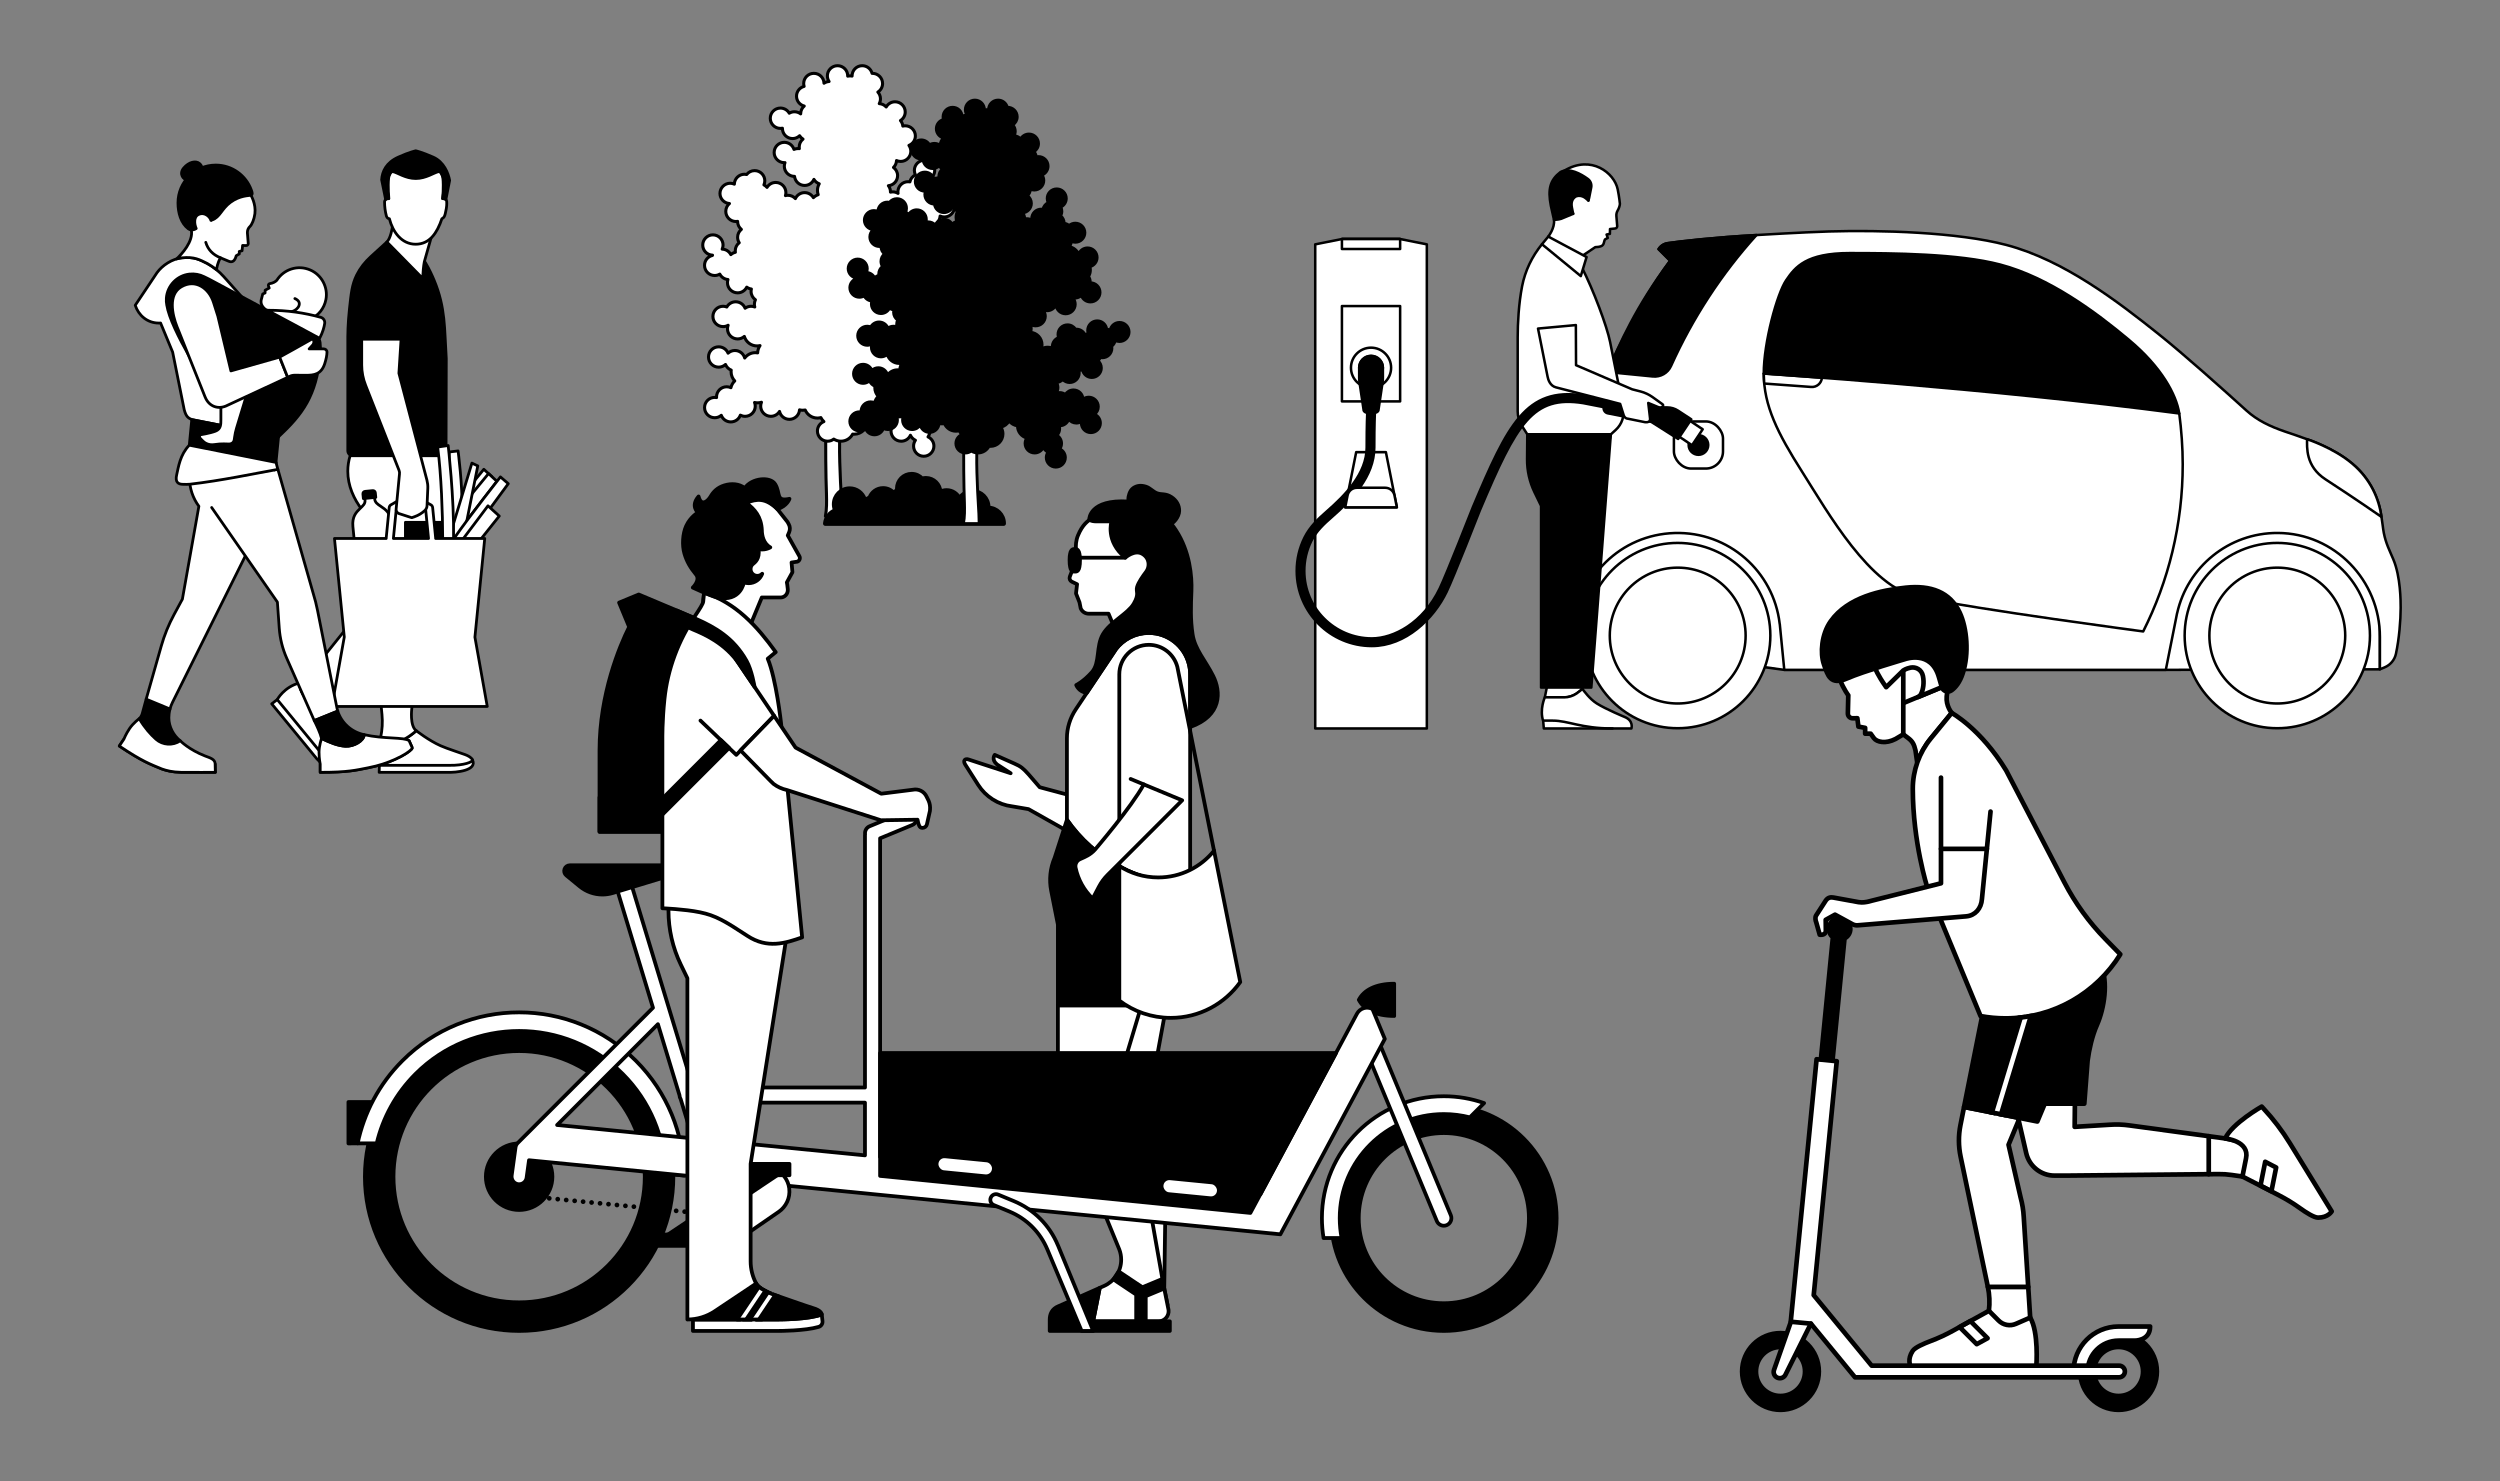 <?xml version="1.0" encoding="UTF-8"?><svg id="illus" xmlns="http://www.w3.org/2000/svg" viewBox="0 0 1350 800"><rect x="0" y="0" width="1350" height="800" fill="#808080" stroke="none"/><defs><style>.cls-1,.cls-2,.cls-3,.cls-4,.cls-5,.cls-6,.cls-7,.cls-8,.cls-9,.cls-10,.cls-11,.cls-12,.cls-13,.cls-14,.cls-15,.cls-16,.cls-17,.cls-18,.cls-19,.cls-20,.cls-21,.cls-22,.cls-23{stroke-linejoin:round;}.cls-1,.cls-2,.cls-3,.cls-4,.cls-5,.cls-6,.cls-7,.cls-8,.cls-9,.cls-10,.cls-12,.cls-13,.cls-14,.cls-15,.cls-16,.cls-17,.cls-18,.cls-19,.cls-20,.cls-21,.cls-22,.cls-23{stroke-linecap:round;}.cls-1,.cls-2,.cls-3,.cls-4,.cls-5,.cls-6,.cls-8,.cls-10,.cls-11,.cls-12,.cls-13,.cls-14,.cls-15,.cls-16,.cls-17,.cls-18,.cls-19,.cls-20,.cls-21,.cls-22,.cls-23{stroke:#000;}.cls-1,.cls-3,.cls-21{stroke-width:1.37px;}.cls-2{stroke-width:2.48px;}.cls-2,.cls-4,.cls-9,.cls-12,.cls-18,.cls-19,.cls-20,.cls-21,.cls-24{fill:#fff;}.cls-3,.cls-25,.cls-6,.cls-7,.cls-11,.cls-14,.cls-16,.cls-17,.cls-22{fill:none;}.cls-4,.cls-5,.cls-6,.cls-7{stroke-width:2.52px;}.cls-25,.cls-24{stroke-width:0px;}.cls-7,.cls-9{stroke:#fff;}.cls-8{stroke-width:2.53px;}.cls-9,.cls-12,.cls-14,.cls-23{stroke-width:2.04px;}.cls-10,.cls-20{stroke-width:1.56px;}.cls-11,.cls-13,.cls-19,.cls-22{stroke-width:1.51px;}.cls-15{stroke-width:1.96px;}.cls-16{stroke-width:4.11px;}.cls-17{stroke-dasharray:0 0 0 4.59;stroke-width:2.55px;}.cls-18{stroke-width:1.66px;}</style></defs><path class="cls-21" d="m850.64,346.4l112.86,15.33h206.02l115.62-.31v-42.88s-18.76-38.87-50.59-38.87h-328.6s-55.32,4.31-55.32,66.74Z"/><path class="cls-21" d="m1292.39,302.03c-1.92-4.57-4-8.46-5.13-14.23-.48-2.46-.7-5.38-1.26-8.66h0s0,0,0,0h0s0-.02,0-.03c0,0,0,0,0-.01-.08-.59-.17-1.17-.27-1.76-.01-.06-.02-.13-.04-.19-.1-.57-.21-1.14-.34-1.71,0,0,0,0,0,0-.26-1.22-.58-2.43-.94-3.63-.02-.06-.04-.13-.06-.2-.12-.38-.25-.77-.38-1.15-1.26-3.75-3.07-7.48-5.53-11.06-.11-.16-.22-.32-.33-.48-.05-.08-.11-.15-.16-.23-2.08-2.97-4.62-5.81-7.76-8.36,0,0,0,0,0,0-10.18-8.59-24.37-13.15-24.37-13.15h0c-4.58-1.71-8.77-3.04-12.08-4.19-7.95-2.75-14.78-5.96-20.68-11.31-12.37-11.21-34-30.58-47.77-41.55-21.39-17.04-50.65-39.65-81.87-47.86-26.38-6.94-68.22-8.12-95.79-7.28-14.44.44-39.1,1.93-39.1,1.93-22.66,1.27-41.07,3.37-47.98,4.38-2.04.3-3.84,1.47-4.93,3.22l6.27,6.27c-18.96,25.44-34.3,60.66-34.3,60.66-9.04,23.68-10.45,51.72-10.45,51.72-.17,4.39.72,6.14.72,6.14-2,2.56-5.4,7.44-6.9,12.72l-1.19,3.9c-4.11,13.55-6.2,27.62-6.2,41.78v20.49c0,3.21,1.94,6.1,4.91,7.32l2.17.89c-.11-1.97-.12-3.98-.02-6,1.43-29,24.65-51.73,53.67-52.58,29.17-.86,53.45,20.83,56.71,48.92l.08.41,2.42,24.58h206.02l6.1-30.66h.03c5.55-24.85,27.8-43.41,54.36-43.28,30.62.15,55.13,25.56,55.13,56.18v17.45l2.52-1.05c3.13-1.3,5.43-4.04,6.14-7.36,1.71-7.93,2.54-18.09,2.54-24.79,0-3.46,0-16.77-3.97-26.2Z"/><circle class="cls-21" cx="905.96" cy="343.21" r="50.03"/><circle class="cls-21" cx="1229.74" cy="343.21" r="50.03"/><path class="cls-1" d="m948.53,126.92c-18.78,20.68-34.56,44.85-46.19,70.74-1.7,3.79-5.65,6.04-9.78,5.64l-24.63-2.43c7.01-15.68,15-34.64,33.95-60.08l-6.27-6.27h0c1.09-1.75,2.89-2.92,4.93-3.22,6.91-1.01,25.32-3.12,47.98-4.38Z"/><path class="cls-21" d="m1286,279.13s-13.92-9.71-30.21-20.28c-10.95-7.11-9.97-17.55-9.97-21.68,0,0,14.19,4.56,24.37,13.16,9.97,8.42,14.49,19.03,15.81,28.81Z"/><circle class="cls-21" cx="905.96" cy="343.21" r="36.68"/><circle class="cls-21" cx="1229.74" cy="343.21" r="36.68"/><path class="cls-21" d="m1176.8,223.28c1.15,8.71,1.87,18.43,1.87,27.46,0,32.45-7.69,63.1-21.35,90.24h0s-88.21-11.69-121.78-18.62c-25.84-5.34-48.41-45.56-62.51-67.79-13.09-20.63-20.59-35.5-20.59-52.83"/><path class="cls-21" d="m978.08,208.96l-25.41-1.85c-.24-2.96-.19-5.4-.19-5.4l31.35,2.28h0c-.22,2.96-2.79,5.19-5.75,4.97Z"/><path class="cls-1" d="m1149.6,183.48c-17.81-14.89-43-33.66-69.51-40.63-22.4-5.89-57.91-6.18-81.33-6.18s-29.34,7.46-34.23,14.67c-4.89,7.21-12.11,33.55-12.11,50.39,0,0,120.15,7.76,224.37,21.55,0-.07-.02-.13-.03-.2-1.6-9.86-9.28-24.64-27.18-39.6Z"/><path class="cls-21" d="m864.78,209.98c9.1.29,8.2,3.72,7.75,8.83-.31,3.5-1.95,9.89-4.1,23.53-1.4,8.87-5.2,10.99-10.59,16.97h0s-.89-1.76-.72-6.14c0,0,1.1-21.82,7.56-43.22"/><rect class="cls-21" x="903.91" y="227.58" width="26.51" height="25.44" rx="9.25" ry="9.25"/><circle class="cls-1" cx="917.16" cy="240.3" r="5.29"/><path class="cls-21" d="m854.47,372.01l-1.27,1.09-1.93,1.45c-1.97,1.32-4.29,2.02-6.66,2.02,0,0-10.41,0-10.41,0l1.07-5.31c.46-2.27,2.1-4.11,4.29-4.84l4.88-1.61c3.19-1.05,6.73.49,7.95,3.61.54,1.37,1.29,2.64,2.21,3.77l-.14-.18Z"/><path class="cls-21" d="m860.51,393.36h20.46s1.33-4.23-3.76-6.24c0,0-9.96-4.11-14.93-7.24-3.87-2.44-6.81-6.65-7.81-7.87l-1.27,1.09-1.93,1.45c-1.97,1.32-4.29,2.02-6.66,2.02h-10.41s-2.94,6.53-.87,12.84l.33,3.95h26.84Z"/><path class="cls-3" d="m833.36,389.14h5.16c8.37,0,15.24,4.23,32.28,4.23"/><path class="cls-21" d="m869.85,234.55l2.65-2.41c3.36-3.06,4.87-7.65,3.99-12.1l-7.04-35.38c-1.66-8.34-8.95-28.01-15.45-40.67l-2.99-4.48-18.34-7.64h0c-5.36,6.57-9.11,14.33-10.73,22.65-1.84,9.51-2.39,20.03-2.39,27.64v39.97c0,2.77.79,5.49,2.28,7.82l2.91,4.58h45.11Z"/><path class="cls-21" d="m839.15,118.7c.56,4.47-3.09,9.05-3.09,9.05l15.71,12.18,9.68-6.47c5.29-.19,4.17-1.88,5.2-4.13l1.55-.85-.64-1.84,1.78-.36.06-2.6,2.6-.27c.64.05,1.28-.57,1.3-1.21l-.45-5.49c-.09-1.05.15-2.1.68-3,.66-1.12,1.16-2.54,1.22-3.62,0,0-.33-3.62-1.2-7.9-1.76-8.7-14.21-18.8-28.84-10.01"/><path class="cls-1" d="m849.51,115.46l-6.46,2.68c-1.4.52-3.9.56-3.9.56l-1.69-7.6c-1.77-9.09-.35-13.94,5.2-18.2,4.65-2.58,11.09,1.02,14.78,3.73,1.46,1.07,2.16,2.89,1.8,4.67l-1.13,5.67c-.09.52-.21.96-.35,1.29l-5.2-1.69-3.9,3.85.85,5.04Z"/><path class="cls-1" d="m824.74,234.55l-.12,13.42c-.05,6.18,1.32,12.28,4.01,17.85l3.55,7.34v98.12h27.13l10.54-136.73h-45.11Z"/><path class="cls-21" d="m857.74,108.32l-1.32-1.15c-1.1-.95-2.51-1.51-3.96-1.43-.76.04-1.5.25-2.06.72-.9.76-2.25,2.26-1.57,5.66l.68,3.35"/><path class="cls-1" d="m885.96,217.47l-15.68-3.07c-1.68-.33-3.31.76-3.65,2.44l-.61,3.05c-.3,1.53.69,3.01,2.22,3.31l14.72,2.88,8.73,1.74,14.51,9.21,3.54-5.3,3.54-5.3-7.14-4.68c-1.73-1.14-3.76-1.74-5.83-1.74h-1.52l-12.83-2.55Z"/><polygon class="cls-21" points="919.45 231.82 916.08 229.57 912.7 227.31 909.83 231.61 906.95 235.91 910.33 238.17 913.7 240.43 916.58 236.12 919.45 231.82"/><polygon class="cls-21" points="853.63 149.09 832.66 131.88 836.06 127.75 856.75 138.81 853.63 149.09"/><polygon class="cls-21" points="710.22 131.95 724.64 129.08 756.07 129.08 770.49 131.95 770.49 393.37 710.22 393.37 710.22 131.95"/><polygon class="cls-21" points="754.3 273.95 748.38 244.17 732.34 244.17 726.41 273.95 754.3 273.95"/><line class="cls-21" x1="724.64" y1="129.08" x2="756.07" y2="129.08"/><rect class="cls-21" x="724.64" y="165.28" width="31.43" height="51.46"/><path class="cls-16" d="m855.2,215.64c-29.3-4.62-38.67,13.31-57.94,58.99,0,0-14.07,35.91-17.97,44.05-6.93,14.45-21.59,28.1-38.51,28.1-21.27,0-38.51-17.24-38.51-38.51,0-6.15,1.44-11.96,4-17.11,2.66-5.35,6.99-9.51,11.49-13.44,11.26-9.81,22.29-21.93,22.29-36.06,0-12.88.31-18.49.31-18.49"/><path class="cls-1" d="m869.91,216.42s-12.58-2.61-15.15-2.91c-30.64-4.48-40.43,15.38-59.41,60.38-.14.36-14.09,35.94-17.91,43.91-8.92,18.61-24.84,26.94-36.66,26.94-20.1,0-36.46-16.36-36.46-36.46,0-5.69,1.27-11.14,3.79-16.2,2.6-5.23,7.04-9.35,11.01-12.8,10.7-9.33,22.99-22.04,22.99-37.61,0-12.65.3-18.32.31-18.37.06-1.13-.8-2.1-1.94-2.16-1.14-.06-2.1.8-2.16,1.94-.01.23-.31,5.81-.31,18.6,0,13.92-11.53,25.76-21.58,34.51-4.26,3.71-9.05,8.17-11.98,14.07-2.8,5.63-4.22,11.7-4.22,18.03,0,22.37,18.2,40.57,40.57,40.57,18.2,0,33.38-14.7,40.36-29.27,3.89-8.11,17.46-42.72,18.01-44.14,19.89-47.15,28.6-62.04,55.73-57.76l14.25,2.78c.13.03.27.04.4.04.96,0,1.82-.68,2.01-1.66.22-1.11-.51-2.19-1.62-2.41Z"/><path class="cls-21" d="m740.36,209.42c-5.98,0-10.84-4.86-10.84-10.84s4.86-10.84,10.84-10.84,10.84,4.86,10.84,10.84-4.86,10.84-10.84,10.84Zm0-17.24c-3.53,0-6.4,2.87-6.4,6.4s2.87,6.4,6.4,6.4,6.4-2.87,6.4-6.4-2.87-6.4-6.4-6.4Z"/><path class="cls-1" d="m740.36,192.19c-3.53,0-6.4,2.87-6.4,6.4v5.59c0,1.15.11,2.3.34,3.42l2.02,13.61s-.27,1.97,4.04,1.97,4.04-1.97,4.04-1.97l2.02-13.61c.22-1.13.34-2.27.34-3.42v-5.59c0-3.53-2.87-6.4-6.4-6.4Z"/><path class="cls-21" d="m747.99,263.39h-15.28c-2.44,0-4.55,1.73-5.02,4.12l-1.28,6.44h27.89l-1.28-6.44c-.48-2.4-2.58-4.12-5.02-4.12Z"/><rect class="cls-21" x="724.64" y="129.08" width="31.43" height="5.38"/><path class="cls-21" d="m830.53,177.43h0s5.15,25.88,5.15,25.88c.29,1.66,1.35,5.04,4.52,5.86l34.67,8.93,2.02,6.42c.69,1.2,1.1,1.47,2.47,1.64l9.01,1.83c1.05.12,2.92,0,2.66-2.08l-.97-8.31,5.17,2.14c2.36,1.04,3.39-.9,2.61-1.39l-5.42-3.89c-1.99-1.42-4.22-2.47-6.58-3.08l-4.46-1.15-30.32-13.03-.1-21.66-20.42,1.88Z"/><path d="m240.99,193.57l-.12,49.36c.11,1.71-1.24,3.16-2.96,3.16h-47.43c-1.47,0-2.67-1.19-2.67-2.67v-61.71s0-6.78.91-14.99c.9-8.15,1.27-12.91,3.92-18.25,1.85-3.73,4.47-7.02,7.55-9.83l8.67-7.91,16.03,5.65c4.23,1.82,9.55,14.99,9.55,14.99,6.22,15.02,5.48,25.97,6.55,42.2Z"/><path class="cls-22" d="m240.99,193.57l-.12,49.36c.11,1.71-1.24,3.16-2.96,3.16h-47.43c-1.47,0-2.67-1.19-2.67-2.67v-61.71s0-6.78.91-14.99c.9-8.15,1.27-12.91,3.92-18.25,1.85-3.73,4.47-7.02,7.55-9.83l8.67-7.91,16.03,5.65c4.23,1.82,9.55,14.99,9.55,14.99,6.22,15.02,5.48,25.97,6.55,42.2Z"/><path class="cls-19" d="m233.98,124.17l-4.84,17.17s-.55,2.57-.77,7.2l-.08,1.83-18.87-19.19-.56-.45c2.02-1.9,2.96-7.16,3.33-9.92l21.79,3.36Z"/><path class="cls-19" d="m224.45,84.84c4.28,0,8.15,1.73,10.95,4.53,2.8,2.8,4.53,6.67,4.53,10.95,0,.29,0,.58-.02.87s-.04.58-.07.86c0,0-.21,1.3-.42,2.59s-.42,2.59-.42,2.59c.1-.01,2.05-.17,2.21,1.6,0,0,.18,1.65-.22,3.88-.37,2.06-.69,3.5-1.09,4.24s-1.29,1.17-1.29,1.17c-2.59,7.74-6.62,13.76-14.17,13.76s-12.37-6.62-14.17-13.76c-.41-.09-1.16-.12-1.6-1.4h0c-.67-2.5-1.01-5.09-1.01-7.68h0c-.04-.4.33-1.04.56-1.33s.58-.48.97-.52c.12-.01.25,0,.36,0s.23.03.33.04c0,0-.21-1.3-.42-2.59-.21-1.3-.42-2.59-.42-2.59-.03-.28-.06-.57-.07-.86s-.02-.58-.02-.87c0-4.28,1.73-8.15,4.53-10.95,2.8-2.8,6.67-4.53,10.95-4.53"/><path class="cls-13" d="m224.51,96.39c5.56,0,9.84-3.21,12.34-3.71,1.12-.23,2.18,2.23,2.3,3.33.52,4.89-.11,11.25-.11,11.25l1.07.13.68.34,2.01-10.32c-.71-3.9-3.08-9.99-8.88-12.56-6.17-2.73-9.41-3.42-9.41-3.42,0,0-3.26.66-9.41,3.42-6.59,2.96-8.71,7.77-9.01,12.21,0,0,2.24,10.91,2.14,10.67l.68-.34,1.07-.13s-.63-6.35-.11-11.25c.12-1.1,1.18-3.56,2.3-3.33,2.51.51,6.78,3.71,12.34,3.71Z"/><path class="cls-19" d="m184.51,414.21h0c-.61,1.71-2.5,2.56-4.19,1.9-2.86-1.11-7.15-3.43-10.67-8.11l-22.92-27.93,2.99-2.31"/><path class="cls-19" d="m173.76,407.06l-24.04-29.29s3.57-6.79,12.1-9.04c0,0-.27,3.73,2.81,7.51,3.08,3.78,12.19,5.1,12.19,5.1,0,0,.4,6.45,2.27,13.18,1.12,4.02,4.89,12.58,5.85,15.4.54,1.56.18,3.17-.43,4.32s-6-1.18-10.75-7.16Z"/><path class="cls-24" d="m212.34,310.31v7.59l-10.8,7.21c-4.26,2.85-8.08,6.31-11.34,10.27l-21.15,26.39c-2.1,2.62-4.53,4.95-7.23,6.95h0s-.27,3.73,2.81,7.51c3.08,3.78,12.19,5.1,12.19,5.1h.02c.15-3.4,1.29-6.47,4.52-9.22l51.83-42.53c3.79-3.11,5.98-7.75,5.98-12.65v-6.31l-26.84-.3Z"/><path class="cls-11" d="m212.34,310.31v7.58c-7.19,4.85-16.86,10.52-22.14,17.49,0,0-21.15,26.39-21.15,26.39-2.1,2.62-4.53,4.95-7.23,6.95,0,0-.27,3.73,2.81,7.51,3.1,3.79,12.18,5.1,12.21,5.1.15-3.4,1.29-6.47,4.52-9.23l51.83-42.53c3.79-3.11,5.98-7.75,5.98-12.65v-6.31l-26.84-.3h0Z"/><path class="cls-24" d="m255.1,410.27h0c.94,1.55.39,3.56-1.19,4.45-2.67,1.51-7.19,2.59-13.04,2.34h-36.13s.11-3.78.11-3.78"/><path class="cls-22" d="m255.1,410.27c2.88,5.7-8.29,7.05-14.22,6.79,0,0-36.13,0-36.13,0l.11-3.78"/><path class="cls-19" d="m242.75,413.28h-37.89s-2.98-7.07.68-15.09c0,0,2.71,2.57,7.59,2.59,4.88.02,11.67-6.19,11.67-6.19,0,0,6.75,5.29,13.14,8.12,3.82,1.69,10.48,3.75,13.26,4.8,1.55.58,3.41,1.56,3.9,2.76.49,1.2-4.71,3.13-12.35,3.01Z"/><path class="cls-19" d="m230.34,301.69l-7.98,81.02s-1.19,9.25,2.44,11.88c0,0-6.8,6.21-11.67,6.19-4.88-.02-7.59-2.59-7.59-2.59h0c.88-4.04,1.13-8.2.73-12.32l-2.97-30.53c-.89-11.13-.24-22.34,1.94-33.29l1.55-7.8-3.69-12.55h27.24Z"/><path class="cls-19" d="m189.07,246.09c-.82,2.64-1.26,5.45-1.26,8.36,0,7.84,3.2,14.94,7.81,21l10.98,38.55h32.57v-67.92h-50.11Z"/><rect class="cls-13" x="218.93" y="282.05" width="32.56" height="8.73"/><path class="cls-19" d="m241.45,290.78c.43-17.61,1.1-46.71,1.1-46.71l4.81-.57s2.48,18.82,2.12,31.7c-.15,5.49-.35,10.79-.64,15.58"/><polygon class="cls-19" points="261.26 253.42 250.56 266.47 249.11 279.35 265.6 257.39 261.26 253.42"/><polygon class="cls-19" points="263.8 255.74 253.11 268.76 251.66 281.65 268.35 259.92 263.8 255.74"/><polyline class="cls-19" points="250.19 290.78 258 251.58 254.83 250.08 242.47 290.78"/><path class="cls-19" d="m244.93,290.78c-.06,3.49-.21,6.8-.49,9.78-1.99,21.53-5.72,2.79-5.72,2.79.22-2.3.34-6.81.33-12.57"/><path class="cls-19" d="m239.05,290.78c-.02-13.67-.77-34.41-2.71-49.38l5.67-.82s3.28,28.53,2.92,50.2"/><path class="cls-19" d="m245.16,290.78c9.02-12.94,25.07-33.25,25.07-33.25l4.24,3.66s-12.79,17.49-21.71,29.58"/><path class="cls-19" d="m250.24,290.78c5.29-6.94,13.26-17.64,13.26-17.64l6.11,5.52-9.66,12.12"/><path class="cls-19" d="m205.81,273.53c-2.12-1.39-3.31-2.19-3.51-4.29l-.19-1.96-2.01.2-1.32.13-1.87.37.19,1.96c.21,2.11-.94,2.95-2.74,4.73-1.96,1.93-4.32,4.26-3.79,9.72l4.9,49.71,6.53-.64,7.79-.77,6.53-.64-4.9-49.71c-.54-5.46-3.31-7.28-5.61-8.79Z"/><path class="cls-13" d="m197.29,265.13h4.18c.71,0,1.28.58,1.28,1.28v2.51h-6.74v-2.51c0-.71.58-1.28,1.28-1.28Z" transform="translate(-25.23 20.85) rotate(-5.63)"/><path class="cls-19" d="m256.46,343.98l5.3-53.2h-26.51c0-.1.01-.19,0-.29l-1.62-16.41c-.07-.7-.51-1.31-1.16-1.59l-10.21-5.38c-.53-.23-1.13-.21-1.65.05l-9.39,5.38c-.59.3-.98.88-1.05,1.54l-1.62,16.41c0,.1,0,.19,0,.29h-27.94l5.3,53.2-6.68,37.5h83.89l-6.68-37.5Zm-42.53-68.47l7.64-4.49,8.33,4.57,1.5,15.19h-18.97l1.5-15.27Z"/><path class="cls-19" d="m216.58,183.17l-1.17,18.39,15.14,57.74c.37,1.43.53,2.91.47,4.38l-.42,9.4c-.04,1.01-.49,1.96-1.23,2.64h0c-1.57,1.45-3.42,2.56-5.43,3.27l-1.61.57-7.16-2.32c-.91-.49-1.41-1.5-1.24-2.52l1.78-18.66c.11-.69.04-1.39-.22-2.04l-18.05-45.93c-1.4-3.49-2.12-7.22-2.12-10.98v-13.95h21.29Z"/><path class="cls-19" d="m141.01,182.44c-1.49-8.47-5.31-16.36-11.03-22.79l-9.13-10.24c-2.56-2.86-5.57-5.28-8.92-7.14h0c-4.09-2.05-7.03-3.74-13.65-3.06-5.3.55-10.61,4.05-13.51,8.06l-11.74,17.58h0c1.79,5.51,6.6,9.61,12.7,9.61.33,0,.66-.01.99-.03l6.51,15.72,6.25,31.11c1.04,3.87,2.23,4.47,4.09,5.32l46.83,9.31-9.39-53.44Z"/><path class="cls-22" d="m172.92,412.59c8.09,0,16.41-1.01,23.07-2.1,7.14-1.17,11.33-2.68,15.76-4.6,4.78-2.08,8.09-4.53,9.17-5.92l1.61,3.61c.12.27.07.59-.13.81-1.26,1.39-4.03,3.37-8.85,5.54-4.4,1.98-8.77,3.49-14.61,4.63-6.62,1.3-10.83,2.48-26.02,2.48v-4.47Z"/><path class="cls-22" d="m87.42,415.25c2.45.86,5.56,1.71,10.38,1.8s18.49,0,18.49,0l-.11-4.43-10.63.23c-4.82-.09-12.08.31-17.54-2.12-6.14-2.8-14.39-7.1-21.11-11.59l-2.48,3.71c12.63,8.45,16.78,9.8,23,12.4Z"/><path class="cls-13" d="m97.36,400.03c-3.61-2.83-6.18-7.48-6.18-12.42,0-1.21.14-2.89.62-4.74h0s-12.87-5.33-12.87-5.33l-2.11,7.76c-.29,1.05-.85,2.01-1.63,2.78h0c2.95,5.02,6.22,8.62,9.04,11.12,3.66,3.25,9.07,3.57,13.13.84Z"/><path class="cls-19" d="m116.18,412.63v-.17c-.07-2.58-2.93-3.25-5.46-4.24-8.78-3.43-13.37-8.19-13.37-8.19h0c-4.06,2.73-9.47,2.41-13.13-.84-2.82-2.5-6.09-6.11-9.04-11.12,0,0-3.24,2.39-5.24,5.38-2,2.99-3.05,5.69-3.05,5.69l-2.48,3.71c12.63,8.45,16.78,9.8,23,12.4,2.45.86,5.56,1.71,10.38,1.8,4.96.09,18.49,0,18.49,0l-.11-4.42Z"/><path class="cls-19" d="m135.87,293.39l-42.68,85.79c-.64,1.25-1.08,2.5-1.39,3.68h0s-12.87-5.33-12.87-5.33l8.17-28.74c1.67-5.87,3.97-11.53,6.87-16.89l4.52-8.37,8.9-50.15c-3.19-4.32-5.08-9.66-5.08-15.44,0-.51.01-1.02.04-1.52l2.58-15.48s44.03,8.74,44.1,8.77c0,0,1.36,14.48-13.17,43.69Z"/><path class="cls-13" d="m170.66,181.66c1.23.66,2.05,1.88,2.19,3.27.19,1.9.37,4.66.14,6.97-2.21,21.93-9.49,31.73-22.58,43.98l-20.32-4.04c-2.41-.48-4.51-1.93-5.81-4.01l-21.96-35.17c-5.77-10.28-11.2-21.08-12.27-28l.03.19c-.26-1.26-.35-2.58-.24-3.94.51-6.67,5.81-12.17,12.46-12.9,2.84-.31,5.53.22,7.86,1.38l2.65,1.29,57.86,30.98Z"/><polygon class="cls-13" points="150.4 235.88 103.57 226.57 102.22 240.4 149.03 249.71 150.4 235.88"/><path class="cls-19" d="m119.28,217.98v8.6c0,2.63,0,5.11-2.9,6.24-2.9,1.13-8.44,2.01-8.44,2.01,0,0-.52.96.16,1.84.41.53,1.71,1.72,1.71,1.72,0,0,2.22,2.4,6.33,1.64,2.88-.54,7.21-.27,7.21-.27,0,0,2.76.29,3.15-2.38l.17-1.25c.22-1.69.59-3.37,1.08-5l6.92-22.8"/><path class="cls-22" d="m96.12,177.71c-2.96-6.83-5.78-18.42,1.78-22.83,7.66-4.47,14.95.83,17.37,8.35,2.15,6.69,2.71,8.6,2.71,8.6l5.98,21.69"/><path class="cls-19" d="m135.5,105.43s2.83,4.66,2.14,10c-.4,3.08-1.63,5.9-2.67,6.88-1.75,1.63-1.34,3.86-1.34,3.86l.42,5.32c0,.66-.57,1.17-1.22,1.11l-1.82-.06-.3,2.86-1.51.39.03,1.32-1.68.99-.3,1c-.85,2.19-2.17,2.61-3.68,1.99l-4.48-1.86c-1.6,2.44-2.09,5.87-2.09,5.87v.62c-1.58-1.29-3.27-2.45-5.06-3.44-4.09-2.05-7.03-3.74-13.65-3.06-.99.1-1.99.31-2.97.6h.04c2.71-2.48,9.15-9.51,7.96-15.53,0,0-13.71-16,2.36-27.46,20.1-14.33,29.82,8.59,29.82,8.59Z"/><path class="cls-13" d="m105.91,123.42c-.8.55-1.78.84-2.75.72-.5-.07-1.04-.24-1.52-.62-3.97-3.06-5.53-8.56-5.53-13.97,0-11.27,9.14-20.41,20.41-20.41,8.83,0,16.34,5.61,19.19,13.45.44,1.2.9,2.53-.23,2.83-1.12.31-5.91.08-11.02,3.83-4.85,3.56-5.67,8.11-9.95,9.54-3.34,1.11-7.11,3.58-8.61,4.63Z"/><path class="cls-13" d="m100.59,96.8c-1.12.41-4.24-2.7-1.38-6.07,2.86-3.37,6.58-4.03,8.42-2.5,1.84,1.53,1.28,2.86,1.28,2.86"/><path class="cls-24" d="m106.79,125.13c-1.06-2-1.79-3.78-1.61-6.04.08-.97.44-2.58,2.13-3.32,3.8-1.65,6.58,1.94,6.58,3.24h0c.44,1.03.23,2.23-.53,3.04-1.46,1.56-3.96,3.77-5.95,3.23l-.62-.17Z"/><path class="cls-19" d="m105.95,123.39c-.57-1.36-.89-2.71-.77-4.3.08-.97.44-2.58,2.13-3.32,3.46-1.51,6.26,1.63,6.58,3.24"/><path class="cls-22" d="m119.09,139.22c-4.13-1.65-6.82-4.46-7.97-8.35"/><path class="cls-19" d="m167.76,172.27c4.1-1.87,7.31-5.63,8.24-10.54,1.24-6.53-2.26-13.21-8.35-15.89-6.87-3.03-14.48-.36-18.18,5.51,0,0-.95,1.07-2.59,1.54-.32.09-.79.19-1.23.28-.55.11-.88.69-.69,1.22l.41,1.16-2.18,1.16-.06,1.5-1.25.54c-.12.41-.33,1.47-.49,1.94-.58,1.75-1.01,3.92,1.77,6.26l4.33,2.28,20.26,3.05Z"/><path class="cls-22" d="m159.23,161.23s.77.26,1.61,1.04c.95.88,1.1,2.36.11,3.73-1.04,1.44-2.6,2.12-3.79,2.34-.44.08-1.26.09-1.55-.06"/><path class="cls-19" d="m172.58,182.69c1.75-3.29,2.46-6.11,2.75-8.02.23-1.5-.69-2.92-2.15-3.32-8.88-2.47-18.23-3.8-27.9-3.8-.31,0-.61,0-.92,0l13.75,7.35,14.47,7.79Z"/><path class="cls-19" d="m222.52,403.59l-1.61-3.61c-2.67-2.04-13.84-.84-24.23-3.26-.09,3.26-5.59,6.51-10.14,6.25-4.16-.24-8.22-1.95-12.9-4.18,0,0-1.36,3.79-1.36,7.38s.63,6.42.63,6.42v4.47c15.19,0,19.39-1.19,26.02-2.48,5.84-1.14,10.22-2.66,14.61-4.63,4.82-2.17,7.59-4.15,8.85-5.54.2-.22.25-.54.13-.81Z"/><path class="cls-19" d="m114.3,274.06l35.49,51.07,1,14.08c.4,5.58,1.75,11.06,4.02,16.18l14.89,33.72,12.69-5.11v-.04c-.15-.43-.27-.86-.37-1.3l-10.58-53.16c-.61-3.05-1.37-6.07-2.3-9.04l-19.09-67.01"/><path class="cls-13" d="m186.54,402.97c-4.16-.24-8.22-1.95-12.9-4.18h0c-.63-2.81-2.77-7.37-3.95-9.67l12.67-5.15c2.03,6.39,7.44,11.35,14.32,12.75-.09,3.26-5.59,6.51-10.14,6.25Z"/><path class="cls-22" d="m117.64,170.75l.33,1.08s-.09-.31-.33-1.08Z"/><polygon class="cls-22" points="116.53 167.1 117.64 170.75 117.64 170.75 116.53 167.1"/><path class="cls-19" d="m110.75,214.37l-14.63-36.66c-.16-.36-.31-.74-.47-1.13l-.88-2.12.88,2.12c-2.76-6.91-4.91-17.52,2.25-21.7,7.66-4.47,14.95.83,17.37,8.35,1.3,4.04,2.01,6.32,2.38,7.51l7.04,29.55,26.33-7.45,4.35,10.92-32.49,15.08c-4.8,2.56-10.03.8-12.12-4.48Z"/><path class="cls-19" d="m166.95,188.41l1.69-1.86c.74-.75.94-1.62.81-2.34-.11-.61-.73-1.27-.73-1.27l-10.39,5.85-7.32,4.05,4.35,10.92.92-.47c.88-.45,1.85-.68,2.83-.68l6.03.04c4.29.02,8.33-.41,10.22-6.28.75-2.33,1.21-4.65,1.21-6.23,0-1.22-1.04-1.74-1.8-1.74h-7.83"/><path class="cls-19" d="m102.22,240.4c-5.05,5.19-5.86,11.91-6.8,15.91s.7,5.19,3.35,5.22c1.26.02,2.53.09,3.77-.05,17.05-1.94,34.74-5.75,47.51-8.02l-1.01-3.75-46.82-9.31Z"/><path class="cls-12" d="m561.42,425.08l-6.01-6.95c-2.98-3.32-4.19-4.28-7.67-5.81l-10.58-4.69s-2.01,2.47,1.25,5.19l7.35,4.73-22.81-7.45c-1.68-.57-3.15.44-1.72,2.77l6.98,10.96c4.07,6.39,10.78,10.68,18.3,11.6.05,0,.1.01.15.02l8.72,1.48,34.75,19.61c2.23,1.19,4.69,1.87,7.21,2l.65-23.64-36.57-9.8Z"/><path class="cls-12" d="m628.66,549.51l-6.37,34.61,4.5,16.4c2.11,7.68,3.09,15.63,2.92,23.59l-1.02,71.69,1.79,8.86s-11.78,2.26-11.78,1.46c0-.8-24.82-115.08-24.82-115.08l1.18-48.17h34.85s-1.25,6.63-1.25,6.63Z"/><path class="cls-12" d="m602.58,350.64l-21.6,32.32c-3.2,4.79-4.85,10.21-4.85,15.74v43.94c14.62,21.06,38.97,34.84,66.55,34.84v-113.35c0-1.96-.25-3.87-.73-5.68-2.51-9.59-11.24-16.66-21.61-16.66-7.26,0-13.71,3.46-17.79,8.82"/><path class="cls-14" d="m655.56,459.34l-19.8-99.25c-1.79-6.84-8.01-11.88-15.41-11.88-8.8,0-15.93,7.13-15.93,15.93v103.49"/><path class="cls-12" d="m571.26,542.88v44.11c0,4.52.88,9,2.6,13.19l30.55,74.51c.66,1.72,1.02,3.59,1.02,5.55,0,6.31-3.77,11.74-9.19,14.15h0s-2.37,1.05-2.37,1.05l-3.6,18.1h32.44s2.83,0,2.83,0c3.29,0,5.84-2.86,5.48-6.12l-2.34-11.6-.97-5.18-10.84-61.32c-1.39-7.84-3.9-15.45-7.47-22.57l-7.55-15.4,14.54-48.46h-45.13Z"/><path class="cls-23" d="m571.59,705.35l22.29-9.91-3.6,18.1h23.26s0-14.47,0-14.47l-.7-.45-11.62-7.76,2.87-4.29,12.79,8.54,10.84-4.49.97,5.18-9.99,4.14v13.59s13.02,0,13.02,0v5.16h-64.87v-5.16s0-.92,0-.92c0-2.92,1.13-5.82,4.74-7.27Z"/><path class="cls-23" d="m616.4,542.88h-45.13v-43.62s-3.63-18.24-3.63-18.24c-1.19-5.99-.54-12.2,1.87-17.8l6.64-20.57c14.62,21.06,38.97,34.84,66.55,34.84l-26.29,65.4Z"/><path class="cls-12" d="m604.42,540.3c7.72,5.87,17.36,9.35,27.81,9.35,15.47,0,29.15-7.63,37.5-19.34h0s-14.16-70.97-14.16-70.97h.04c-7.09,8.82-17.97,14.48-30.18,14.48-7.74,0-14.95-2.28-21-6.19v72.67h0Z"/><path class="cls-12" d="m638.38,432.17l-20.73-8.59c-6.57,12.18-26.32,35.19-26.32,35.19-2.48,2.81-5.56,4.02-7.19,4.76l-.99.44c-1.76.8-2.72,2.72-2.33,4.61,1.35,6.47,4.64,12.24,9.23,16.66l3.39-6.45c1.23-2.35,2.81-4.5,4.69-6.37l40.25-40.25Z"/><line class="cls-12" x1="610.54" y1="420.64" x2="617.65" y2="423.58"/><path class="cls-23" d="m630.8,283.7c2.99-.87,5.88-4.65,5.96-7.77s-1.53-5.73-4.12-7.46c-3.22-2.15-5.4-1.17-7.9-2.13-2.11-.8-3.69-2.8-5.83-3.5-2.8-.91-4.96-.57-6.84.66-1.06.7-1.75,1.85-2.19,3.05-.76,2.05-.85,4.47.28,6.34"/><path class="cls-12" d="m603.45,342.94l-4.84-11.54h-10.7c-1.9,0-3.61-1.14-4.34-2.9l-.64-3.23-1.89-4.8.58-4.99-2.83-1.36c-1.02-.49-1.49-1.67-1.09-2.73l3-7.82,1.01-3.39s-1.93-5.46.42-11.09c2.35-5.63,5.21-7.98,7.9-9.33s17.68-8.5,31.17,0c14.72,9.28,14.95,19.74,14.7,27.98-.25,8.23-8.57,17.81-7.48,26.71l-24.98,8.47Z"/><path class="cls-23" d="m642.69,364.14c0-1.96-.25-3.87-.73-5.68-2.51-9.58-11.24-16.66-21.61-16.66-7.26,0-13.71,3.46-17.79,8.82h.02s-15.72,23.54-15.72,23.54c-4.36-.55-5.69-4.22-5.69-4.22,0,0,3.83-1.81,8.4-6.91,4.57-5.1,2.13-14.04,6.06-20.63,3.93-6.59,13.4-10.95,16.59-16.38,3.19-5.42,1.06-6.49,1.81-9.04s3-5.72,4.92-8.27c1.91-2.55,2.04-7.17-2.05-9.6-4.2-2.5-9.25,2.02-9.25,2.02-10.85-8.83-7.44-19.57-7.44-19.57,0,0-4.47,0-8.08,0-3.62,0-3.92-1.21-3.92-1.21,0,0,.03-10.81,21.04-9.53,12.25.75,20.42,7.35,25.71,15.43,7.59,11.58,8.74,25.08,8.42,32.92-.33,8.08-.62,15.24.62,23.39,1.23,8.15,6.91,14.07,11.11,22.46,4.2,8.39,4.9,21.44-12.42,27.57v-28.46Z"/><line class="cls-14" x1="607.65" y1="301.15" x2="583.91" y2="301.15"/><path class="cls-23" d="m577.88,298.95c.21-1.3.93-2.46,2.08-2.46h.38s.03,0,.04,0c.01,0,.03,0,.04,0h.38c1.15,0,1.87,1.17,2.08,2.46.21,1.3.31,1.35.31,3.45s-.1,2.4-.31,3.8c-.22,1.4-.93,2.46-2.08,2.46h-.38s-.03,0-.04,0c-.01,0-.03,0-.04,0h-.38c-1.15,0-1.87-1.06-2.08-2.46-.22-1.4-.31-1.71-.31-3.8s.1-2.15.31-3.45Z"/><rect class="cls-23" x="352.93" y="666.64" width="19.95" height="6.13"/><path class="cls-23" d="m362.6,672.14c-.99,0-1.96-.48-2.55-1.36-.94-1.41-.56-3.31.84-4.25l28.17-18.82c1.41-.94,3.31-.56,4.25.84.94,1.41.56,3.31-.84,4.25l-28.17,18.82c-.52.35-1.11.52-1.7.52Z"/><path class="cls-23" d="m280.33,552.14c-45.99,0-83.28,37.29-83.28,83.28,0,45.99,37.29,83.28,83.28,83.28,45.99,0,83.28-37.29,83.28-83.28,0-45.99-37.29-83.28-83.28-83.28Zm0,151.13c-37.47,0-67.85-30.38-67.85-67.85,0-37.47,30.38-67.85,67.85-67.85,37.47,0,67.85,30.38,67.85,67.85s-30.38,67.85-67.85,67.85Z"/><path class="cls-23" d="m193.12,617.41c1.62-7.68,4.25-15.19,7.9-22.31h-12.86s0,22.36,0,22.36l4.96-.06Z"/><path class="cls-12" d="m217.29,572.8c34.82-34.82,91.27-34.82,126.08,0,17.14,17.14,25.82,39.53,26.09,61.99l-10.06-.99c-.5-19.56-8.2-38.97-23.12-53.9-30.9-30.9-80.99-30.9-111.89,0-10.72,10.72-17.7,23.77-20.97,37.51h-10.3c3.44-16.35,11.48-31.92,24.17-44.61Z"/><path class="cls-15" d="m752.89,548.65c-10.18,0-16.48-3.55-19.17-8.74,2.7-5.19,9-8.74,19.17-8.74v17.49Z"/><circle class="cls-23" cx="280.33" cy="635.42" r="17.96"/><path class="cls-23" d="m718.77,657.8c0,33.63,27.26,60.9,60.9,60.9,33.63,0,60.9-27.26,60.9-60.9s-27.26-60.9-60.9-60.9c-33.63,0-60.9,27.26-60.9,60.9Zm14.95,0c0-25.38,20.57-45.95,45.95-45.95,25.38,0,45.95,20.57,45.95,45.95,0,25.38-20.57,45.95-45.95,45.95-25.38,0-45.95-20.57-45.95-45.95Z"/><path class="cls-12" d="m779.66,591.97c-36.36,0-65.83,29.47-65.83,65.83,0,3.66.32,7.25.89,10.75h9.76c-.67-3.48-1.03-7.08-1.03-10.75,0-31.04,25.16-56.2,56.2-56.2,4.86,0,9.57.62,14.07,1.77l7.7-7.7c-6.82-2.39-14.14-3.7-21.77-3.7Z"/><path class="cls-12" d="m779.67,661.89c-1.6,0-3.12-.95-3.78-2.52l-39.71-95.77c-.86-2.08.13-4.47,2.21-5.34,2.09-.86,4.47.13,5.34,2.21l39.71,95.77c.86,2.08-.13,4.47-2.21,5.34-.51.21-1.04.31-1.56.31Z"/><path class="cls-25" d="m296.31,647.07l-16.55-1.64c-5.46-.37-9.59-5.1-9.22-10.56.37-5.46,5.1-9.59,10.56-9.22"/><line class="cls-17" x1="383.4" y1="655.65" x2="296.31" y2="647.07"/><path class="cls-12" d="m279.1,639.31c.42.13.83.19,1.23.19,2.01,0,3.76-1.48,4.04-3.53l1.3-9.44,94.73,9.34,5.13,16.92c.54,1.76,2.15,2.9,3.91,2.9.7,0,1.42-.18,2.1-.58,1.64-.96,2.33-2.99,1.77-4.81l-4.11-13.56,302.2,29.79,56.4-105.51-6.69-16.16h0c-3.02-1.58-6.75-.44-8.36,2.57l-52.12,97.51-205.41-20.25c0-.12.04-.23.04-.35v-171.65s17.36-7.19,17.36-7.19c2.08-.86,3.07-3.25,2.21-5.34-.86-2.08-3.25-3.07-5.34-2.21l-19.88,8.23c-1.74.72-2.7,2.51-2.47,4.3-.02.16-.05.33-.05.5v136.28h-92.88s-34.37-113.29-34.37-113.29c-.66-2.16-2.93-3.38-5.09-2.72-2.16.66-3.38,2.94-2.72,5.09l20.58,67.85-73.06,73.06c-.63.63-1.04,1.45-1.16,2.33l-2.08,15.11c-.28,2.01.87,4.01,2.8,4.61Zm97.57-43.88h90.41v28.46s-84.29-8.31-84.29-8.31l-6.11-20.15Zm-75.83,12.07l54.44-54.44,11.65,38.39c.02.76.25,1.47.63,2.07l6.43,21.19-73.15-7.21Z"/><path class="cls-12" d="m571.3,672.49l19.05,46.21h-6.29l-18.43-43.87c-3.9-9.41-11.23-16.74-20.64-20.64l-8.32-3.45c-1.56-.65-2.31-2.44-1.66-4,.65-1.56,2.44-2.31,4-1.66l8.32,3.45c10.92,4.52,19.43,13.03,23.95,23.95Z"/><path class="cls-12" d="m426.21,641.81c-.61-4.98-3.9-8.98-8.25-10.73h0s0,0,0,0c-.06-.02-.11-.04-.17-.07-11.01-4.46-32.36-3.86-42.12,9.14-.05.06-.09.12-.14.18-.08.12-.18.22-.26.34h0c-2.77,3.78-4.18,8.57-3.57,13.58,1.28,10.44,10.77,17.87,21.22,16.6,2.64-.32,5.09-1.18,7.25-2.43h0s.08-.05.08-.05c.73-.43,1.42-.92,2.08-1.44l18.16-12.53h0c3.96-2.73,6.32-7.5,5.7-12.59Z"/><path class="cls-23" d="m390.65,653.45c-.99,0-1.96-.48-2.55-1.36-.94-1.41-.56-3.31.84-4.25l28.17-18.82c1.41-.94,3.31-.56,4.25.84.94,1.41.56,3.31-.84,4.25l-28.17,18.82c-.52.35-1.11.52-1.7.52Z"/><rect class="cls-23" x="406.36" y="628.5" width="19.95" height="6.13"/><path class="cls-23" d="m371.01,473.39c0-3.38-2.74-6.13-6.13-6.13h-57.16c-1.29,0-2.45.81-2.88,2.03-.44,1.22-.06,2.58.94,3.4l7.27,5.97c3.51,2.88,7.84,4.39,12.26,4.39,1.88,0,3.78-.28,5.63-.84l29.1-8.83h10.97Z"/><polygon class="cls-23" points="475.25 568.65 475.25 634.98 675.2 654.98 721.45 568.65 475.25 568.65"/><rect class="cls-2" x="505.52" y="625.23" width="31.51" height="9.05" rx="4.43" ry="4.43" transform="translate(64.24 -48.06) rotate(5.63)"/><rect class="cls-2" x="626.9" y="637.18" width="31.51" height="9.05" rx="4.43" ry="4.43" transform="translate(65.99 -59.9) rotate(5.62)"/><path class="cls-12" d="m376.42,294.8c-2.57-11.95,6.62-22.71,18.3-26.2,10.72-3.2,20.85,1.12,25.06,6.31l5.49,6.96.66,1.22c.72,1.33.79,2.9.21,4.29l-.74,1.77,6.23,11.13c.66,1.11.17,2.55-1.04,3.01l-3.15.46.47,5.26-3.01,5.48s.42,2.08.51,3.76c.15,2.72-1.93,4.34-3.7,4.38h-10.33s0,0,0,0l-6,14.48c-5.66,14.48-27.14,4.89-25.66-12.21.42-4.86.48-4.86.48-4.86,0,0-.27-8.87-3.79-25.24Z"/><path class="cls-23" d="m323.74,449.15v-43.97c0-30.33,10.85-56.35,16.01-66.62l-5.44-13.14,10.6-4.39,20.58,8.66,9.17,3.91c-8.03,12.79-14.08,26.91-15.65,41.96-1.25,11.95-1.31,21.46-1.31,21.46v52.12h-33.95Z"/><rect class="cls-23" x="323.74" y="430.57" width="33.95" height="18.58"/><path class="cls-12" d="m374.19,715.2v3.5s46.51,0,46.51,0c0,0,13.98,0,21.37-2.18,1.36-.4,2.23-1.71,2.07-3.12l-.4-3.64c-6.67,2.76-23.04,2.76-23.04,2.76h-46.51s0,2.67,0,2.67Z"/><path class="cls-23" d="m374.19,712.52v-2.33s32.07-21.01,34.16-17.09,11.95,6.85,11.95,6.85c0,0,16.31,5.74,18.6,6.38,4.84,1.34,4.84,3.43,4.84,3.43-6.67,2.76-23.04,2.76-23.04,2.76h-46.51Z"/><path class="cls-12" d="m425.02,503.98l-64.04-25.52v13.37c0,10.05,2.27,19.97,6.64,29.02l3.57,7.4v184.28s0,0,0,0c5.27,0,10.43-1.56,14.81-4.49l22.35-14.93h0c-1.97-3.69-3.01-7.82-3.01-12.01v-52.63s19.68-124.5,19.68-124.5Z"/><path class="cls-12" d="m357.69,490.47s11.89.43,20.32,2.17c8.53,1.76,13.5,4.8,25.6,12.74,10.8,7.08,20.5,3.96,29.55.79l-11.4-115.75s-2.6-23.73-7.18-34.72l4.32-3.55c-9.99-13.93-21.69-26.84-38.69-32.1l-.48,4.86c-.1,1.04-1.95,4.05-4.28,7.49-9.13,13.47-14.95,28.89-16.64,45.08-1.25,11.95-1.12,21.59-1.12,21.59v91.4Z"/><path class="cls-23" d="m375.81,310.18c-2.93-3.55-4.95-6.88-6.23-11.3-1.28-4.42-.94-10.69.98-14.87,2.27-4.95,6.35-7.24,6.35-7.24,0,0-4.19-3.47.32-8.68,1.46,5.84,5.13,2.39,6.55-.05,1.42-2.45,3.6-4.74,7.34-5.91s8.05-.95,11.06,1.46c3.77-5.52,13.81-6.4,16.41-2.13,3.07,5.04.08,9.52,7.72,7.91,0,0-1.17,3.84-6.52,5.55-6.37-6.14-11.04-5.7-16.88-3.37,4.6,3.37,8.18,7.42,8.49,14.79,0,2.59.8,7.15,4.56,9.24l-.02.03c-1.32.72-2.83,1.12-4.44,1.12-.54,0-1.33-.07-1.89-.2.74,5.4-1.99,7.16-3.17,8.17-.73.62-1.12,1.59-1.12,2.63,0,2.01,1.63,3.63,3.63,3.63,1,0,1.91-.41,2.57-1.06l.07-.07c-1.1,2.98-3.97,5.1-7.33,5.1-.9,0-1.76-.15-2.57-.43,0,0-1.69,10.85-14.44,8.13-2.29-.49-7.03-2.58-7.03-2.58l-6.12-2.75s4.27-4.02,1.72-7.11Z"/><polyline class="cls-12" points="397.56 356.24 418.02 386.55 397.6 407.63 378.25 389.12"/><polyline class="cls-23" points="347.91 441.04 389.28 399.67 393.71 403.9 352.09 445.52 347.91 441.04"/><path class="cls-23" d="m403.09,356.77c-6.97-12.39-16.99-18.02-27.12-22.52l-10.49-4.56-4.05,4.43,12.92,5.89c5.25,2.2,17.36,7.19,25.01,18.89l8.1,12s-1.39-8.85-4.37-14.14Z"/><path class="cls-12" d="m418.02,386.55l11.58,17.14,46.27,24.91,17.05-2.14c3.09-.66,6.22.95,7.49,3.84l1.01,2.03c.68,1.55.95,3.25.79,4.92,0,.21,0,.42-.05.64l-1.63,7.26c-.25,1.12-1.24,1.89-2.34,1.9-.19,0,0,0-.19,0-1.52.04-1.91-1.78-2.23-2.97l-.31-1.43-19.76.3-50.8-16.35c-2.6-.55-5.04-1.67-7.16-3.27l-1.76-1.69-16.09-16.42,18.12-18.68Z"/><line class="cls-9" x1="407.05" y1="713" x2="416.64" y2="698.65"/><line class="cls-9" x1="400.48" y1="712.52" x2="411.48" y2="696.07"/><path class="cls-23" d="m408.35,693.11c2.09,3.92,11.95,6.85,11.95,6.85"/><line class="cls-23" x1="411.48" y1="712.52" x2="397.97" y2="712.52"/><path class="cls-4" d="m1096.3,711.51l-2.3,3.25c-5.03,7.13-16.05,5.43-18.7-2.89l-1.29-4.04c.52-4.31.33-8.68-.56-12.93h21.79s1.06,16.6,1.06,16.6Z"/><path class="cls-4" d="m1058.65,607.51l1.95-9.78,30.01,5.97-6,14.48,6.5,28.38c.94,3.45,1.52,6.98,1.71,10.55l2.41,37.79h-21.79s-14.71-70.3-14.71-70.3c-1.18-5.63-1.21-11.45-.08-17.1Z"/><path class="cls-5" d="m1123.29,740.6c0,11.44,9.27,20.71,20.71,20.71,11.44,0,20.71-9.27,20.71-20.71,0-11.44-9.27-20.71-20.71-20.71-11.44,0-20.71,9.27-20.71,20.71Zm7.48,0c0-7.31,5.93-13.24,13.24-13.24s13.24,5.93,13.24,13.24c0,7.31-5.93,13.24-13.24,13.24-7.31,0-13.24-5.93-13.24-13.24Z"/><path class="cls-5" d="m940.75,740.6c0,11.44,9.27,20.71,20.71,20.71,11.44,0,20.71-9.27,20.71-20.71,0-11.44-9.27-20.71-20.71-20.71-11.44,0-20.71,9.27-20.71,20.71Zm7.48,0c0-7.31,5.93-13.24,13.24-13.24,7.31,0,13.24,5.93,13.24,13.24,0,7.31-5.93,13.24-13.24,13.24-7.31,0-13.24-5.93-13.24-13.24Z"/><path class="cls-4" d="m1127.34,740.6c0-9.2,7.46-16.66,16.66-16.66h8.6s8.45.24,8.45-7.62h-17.06c-13.41,0-24.28,10.87-24.28,24.28"/><path class="cls-5" d="m983.26,572.21l6.51-66.07c-1.33-1.06-2.19-2.68-2.19-4.51,0-3.2,2.6-5.8,5.8-5.8s5.8,2.6,5.8,5.8c0,2.24-1.28,4.16-3.14,5.13l-6.51,66.07-6.26-.62Z"/><path class="cls-4" d="m957.96,739.77l9-25.68,14-142.11,10.88,1.07-12.44,126.33h0s31.29,38.07,31.29,38.07h133.59c1.74,0,3.15,1.41,3.15,3.15,0,1.74-1.41,3.15-3.15,3.15h-128.42s-14.16,0-14.16,0l-5.17-6.29-18.65-22.7-13.75,27.63c-.79,1.57-2.66,2.26-4.28,1.59-1.65-.68-2.47-2.53-1.88-4.21Z"/><line class="cls-6" x1="967.1" y1="713.74" x2="977.88" y2="714.76"/><path class="cls-4" d="m1201.59,614.75l14.79,3.12-5.47,17.45-5.8-.83c-2.35-.34-4.72-.5-7.1-.47l-5.31.05v-20.52s8.88,1.2,8.88,1.2Z"/><path class="cls-4" d="m1120.44,595.97l-.12,12.52,18.96-1.13c3.56-.25,7.14-.12,10.68.38l42.75,5.8v20.52s-76.93.77-76.93.77h-6.35c-7.31,0-13.65-5.04-15.28-12.16l-6.14-26.7h32.43Z"/><path class="cls-4" d="m1035.31,411.86l-.95-6.64c-.78-3.32-1.6-4.89-3.92-6.64l-2.67-2.02-4.2,2.5c-5.22,2.72-10.09,1.73-11.71-.51l-1.7-2.36h-2.98v-3.13s-3.65-.7-3.65-.7l-.56-4.52-2.54.03c-1.45.02-2.63-1.17-2.59-2.62l.23-9.8s-10.03-13.08-5.81-27.75c4.23-14.67,19.4-22.88,38.3-21.39,4.73.37,8.67,1.91,11.94,4.01,9.13,5.87,13.52,16.91,11.63,27.59-1.22,6.86-2.65,15.23-2.92,18.13-.5,5.22,2.74,8.95,2.74,8.95l-11.21,13.67c-3.16,3.85-5.62,8.2-7.28,12.82l-.13.37Z"/><path class="cls-5" d="m1134.49,520.97c3.93,9.32,1.92,23.31-2.17,32.55-2.54,5.73-4.21,13.05-5.02,19.26l-1.78,23.19h-42.77s.03-75.13.03-75.13l51.72.13Z"/><polygon class="cls-5" points="1071.32 543.95 1060.6 597.74 1100.16 605.61 1131.15 531.55 1071.32 543.95"/><path class="cls-4" d="m1144.96,515.33l-8.08-8.27c-8.81-9.03-16.25-19.31-22.07-30.5l-31.47-60.49c-13.74-22.54-29.42-31.08-29.42-31.08l-11.21,13.67c-6.32,7.71-9.82,17.37-9.8,27.34.05,28.95,7.87,53.34,7.87,53.34l28.72,69.33c4.36.81,8.86,1.24,13.46,1.24,26.2,0,49.16-13.83,62-34.58Z"/><path class="cls-25" d="m1035.77,376.39c-.84.4-1.78.31-2.58-.21"/><line class="cls-6" x1="1052.93" y1="369.25" x2="1027.85" y2="379.64"/><line class="cls-6" x1="1027.77" y1="355.71" x2="1027.77" y2="396.56"/><line class="cls-6" x1="1074.89" y1="438.26" x2="1072.91" y2="458.37"/><path class="cls-4" d="m1048.13,458.37v18.61s-39.83,10.02-39.83,10.02c0,0-2.51.56-4.63.17l-13.57-2.48c-1.4-.26-2.9-.15-4.13,1.52l-5.3,8.21c-.57,1.01-.34,2.64.12,3.7l1.85,6.61s3.4.62,3.31-2.34l-.07-5.68,5.03-2.79,9.4,5.13c1,.54,2.13.75,3.25.58l58.18-4.8c4.8-.4,8.16-4.22,8.5-9.36l2.67-27.1h-24.78Z"/><path class="cls-4" d="m1096.3,711.51l-7.73,3.37c-3.18,1.39-6.89.68-9.34-1.79l-5.22-5.25-19.25,10.67c-3.92,2.18-7.98,4.06-12.16,5.63-3.82,1.43-8.52,3.5-9.74,5.33-3.02,4.53-1.27,7.98-1.27,7.98h64.71s3.34,0,3.34,0c0,0,1.36-18.2-3.34-25.95Z"/><path class="cls-4" d="m1201.59,614.75s13.34,1.33,11.26,10.81l-1.93,9.76,19.57,10.08c3.99,2.05,7.82,4.38,11.44,6.98,3.31,2.38,7.64,5.14,9.85,5.14,5.45,0,7.34-3.38,7.34-3.38l-22.53-36.71c-4.14-6.75-8.95-13.07-14.34-18.87l-.93-1s-15.88,8.98-19.72,17.19Z"/><line class="cls-6" x1="1048.13" y1="458.37" x2="1048.13" y2="419.92"/><path class="cls-4" d="m1012.62,360.89s1.03,3.22,5.92,10.19l9.23-9.03s1.46-1.03,3.9-1.52c2.78-.56,6.04.95,6.73,4.59.69,3.63.16,7.11-.98,9.5-.42.88-1,1.46-1.65,1.77l17.16-7.14s4.66-15.83,1.26-26.89c-6.39-20.8-41.35-25.94-58.74-4.19-10.76,13.46-2.81,26.18-2.81,26.18l19.98-3.46Z"/><polygon class="cls-6" points="1067.43 725.85 1073.28 722.65 1064.01 713.38 1058.18 716.6 1067.43 725.85"/><polygon class="cls-6" points="1229.12 630.45 1223.21 627.36 1220.66 640.21 1226.57 643.27 1229.12 630.45"/><line class="cls-7" x1="1078.09" y1="601.22" x2="1093.9" y2="549.1"/><line class="cls-5" x1="1074.27" y1="600.46" x2="1082.74" y2="602.14"/><path class="cls-4" d="m1090.14,549.57c2.43-.24,4.82-.59,7.17-1.06"/><path class="cls-5" d="m1048.54,370.96c.67,2.28,3.38,3.21,5.3,1.82,2.05-1.49,4.41-4.21,6.03-9.18,3.46-10.61,2.29-24.31-1.61-32.75-5.18-11.17-15.67-14.89-29.05-13.51-13.38,1.38-31.36,5.14-40.6,18.12-5.02,7.05-5.77,17.3-3.69,23.29,2.08,6,3.46,11.53,12.45,7.61,8.99-3.92,31.27-10.41,31.27-10.41,0,0,14.19-5.26,18.4,9.8.35,1.25.96,3.36,1.5,5.2Z"/><path class="cls-18" d="m454.76,278.77c-.08-8.32-.77-11.72-1.29-29.28-.45-15.02.63-26.13,1.29-37.31l-7.74-2.03c-1.42,12.4-1.12,25.34-1.12,38.18,0,7.24.26,13.02.39,18.36.1,4.13.18,8.31-.57,12.07h9.04Z"/><path class="cls-18" d="m484.33,164.69c.2.66.32,1.35.32,2.07s-.11,1.46-.32,2.14c3.67.32,6.56,3.4,6.56,7.16,0,.85-.15,1.66-.42,2.41,1.08-.65,2.34-1.03,3.69-1.03.95,0,1.85.19,2.68.52-.04-.28-.07-.55-.07-.84,0-2.36,1.5-4.37,3.6-5.15-.21-.58-.33-1.21-.33-1.87,0-3.03,2.46-5.49,5.49-5.49,1.93,0,3.62,1,4.6,2.5.16-.01.31-.02.47-.02,2.24,0,4.16,1.34,5.01,3.26.55-.34,1.15-.59,1.8-.72-.2-.57-.32-1.18-.32-1.82,0-3.03,2.46-5.49,5.49-5.49,2.79,0,5.09,2.09,5.44,4.79.71.06,1.38.25,1.99.56.49-2.52,2.71-4.43,5.38-4.43,3.03,0,5.49,2.46,5.49,5.49s-2.46,5.49-5.49,5.49c-.88,0-1.71-.21-2.45-.58-.26,1.33-1.01,2.49-2.04,3.29.08.37.12.75.12,1.14,0,3.03-2.46,5.49-5.49,5.49-.38,0-.76-.04-1.12-.11-.33.7-.81,1.31-1.39,1.81,1.18,1.01,1.93,2.5,1.93,4.17,0,3.03-2.46,5.49-5.49,5.49-2.67,0-4.9-1.91-5.38-4.44-.57.2-1.19.32-1.83.32-.08,0-.15,0-.22-.01.14.49.22,1.01.22,1.54,0,3.03-2.46,5.49-5.49,5.49-1.57,0-2.97-.66-3.97-1.71-.92.97-2.18,1.59-3.59,1.69.53.84.84,1.84.84,2.91,0,1.22-.4,2.34-1.07,3.25.64-.26,1.33-.4,2.06-.4,1.23,0,2.36.41,3.28,1.09.97-1.56,2.69-2.61,4.67-2.61,2.95,0,5.36,2.34,5.47,5.26.92-.69,2.06-1.11,3.3-1.11,3.03,0,5.49,2.46,5.49,5.49,0,1.78-.85,3.35-2.16,4.35,1.97.83,3.36,2.78,3.36,5.06,0,3.03-2.46,5.49-5.49,5.49-3.03,0-5.49-2.46-5.49-5.49,0-.29.03-.58.07-.85-.85.54-1.85.85-2.93.85-1.79,0-3.37-.86-4.37-2.18-.73,2.17-2.78,3.74-5.2,3.74-.09,0-.18,0-.26-.01.17.53.26,1.09.26,1.68,0,1.47-.58,2.8-1.52,3.78,1.57.97,2.62,2.69,2.62,4.67,0,1.17-.37,2.25-.99,3.14,1.87.87,3.17,2.77,3.17,4.97,0,3.03-2.46,5.49-5.49,5.49-3.03,0-5.49-2.46-5.49-5.49,0-1.17.37-2.25.99-3.14-1.18-.55-2.13-1.51-2.68-2.7-.86,1.89-2.77,3.21-4.99,3.21-3.03,0-5.49-2.46-5.49-5.49,0-1.14.35-2.21.95-3.09-3.06-.82-5.32-3.61-5.32-6.94,0-.02,0-.04,0-.06-1.96-.25-3.66-1.29-4.8-2.78-.97,1.75-2.64,3.05-4.64,3.52.71,1.12,1.13,2.44,1.13,3.86,0,3.97-3.22,7.19-7.19,7.19-.28,0-.56-.02-.83-.05-1.21,2.28-3.6,3.83-6.36,3.83-1.42,0-2.75-.42-3.86-1.13-.92.71-2.07,1.13-3.33,1.13-3.03,0-5.49-2.46-5.49-5.49,0-2.32,1.44-4.3,3.48-5.1-.67-.61-1.22-1.33-1.62-2.15-.59.16-1.21.25-1.85.25-2.96,0-5.5-1.79-6.61-4.35-.43.08-.88.13-1.34.13-.59,0-1.17-.08-1.72-.22-.19,2.86-2.56,5.12-5.47,5.12-2.61,0-4.79-1.82-5.34-4.26-.96,1.57-2.69,2.63-4.68,2.63-3.03,0-5.49-2.46-5.49-5.49,0-.75.15-1.46.42-2.1-.67.21-1.38.32-2.12.32-.55,0-1.08-.07-1.6-.18.24.61.37,1.27.37,1.97,0,3.03-2.46,5.49-5.49,5.49-.92,0-1.79-.23-2.55-.63-.76,2.13-2.78,3.65-5.17,3.65s-4.35-1.48-5.13-3.56c-.96.81-2.19,1.3-3.55,1.3-3.03,0-5.49-2.46-5.49-5.49s2.46-5.49,5.49-5.49c.34,0,.67.04.99.09,0-.11-.02-.23-.02-.34,0-3.03,2.46-5.49,5.49-5.49.82,0,1.59.18,2.28.5.31-1.42,1.05-2.68,2.07-3.65-1.22-1.29-1.97-3.02-1.97-4.94,0-.31.03-.61.06-.9-1.4-.55-2.51-1.65-3.08-3.04-.97.89-2.27,1.44-3.69,1.44-3.03,0-5.49-2.46-5.49-5.49s2.46-5.49,5.49-5.49c2.3,0,4.27,1.42,5.08,3.42.98-.89,2.27-1.44,3.69-1.44,2.54,0,4.67,1.73,5.3,4.07,1.31-1.76,3.4-2.9,5.76-2.9.42,0,.82.04,1.22.11.04-1.45.5-2.79,1.28-3.91-.51.11-1.03.18-1.58.18-3.26,0-6.01-2.17-6.89-5.14-.97.85-2.23,1.36-3.61,1.36-3.03,0-5.49-2.46-5.49-5.49,0-.67.12-1.3.34-1.89-.8.46-1.73.72-2.72.72-3.03,0-5.49-2.46-5.49-5.49s2.46-5.49,5.49-5.49c.71,0,1.39.14,2.01.39.94-1.67,2.73-2.81,4.79-2.81,2.32,0,4.3,1.44,5.1,3.47.91-.66,2.02-1.05,3.23-1.05.7,0,1.37.14,1.98.38-.13-.47-.21-.97-.21-1.49,0-.87.21-1.68.56-2.41-1.41-.99-2.34-2.63-2.34-4.49,0-.45.06-.88.16-1.3-.93-.12-1.78-.48-2.5-1.01-.89,1.82-2.76,3.07-4.92,3.07-3.03,0-5.49-2.46-5.49-5.49,0-.59.1-1.16.27-1.69-1.92-.16-3.56-1.3-4.41-2.93-.81.47-1.75.75-2.76.75-3.03,0-5.49-2.46-5.49-5.49,0-2.6,1.82-4.78,4.25-5.34.02-.05.05-.1.07-.15-2.94-.1-5.29-2.51-5.29-5.48s2.46-5.49,5.49-5.49c3.03,0,5.49,2.46,5.49,5.49,0,.79-.17,1.53-.47,2.21,2.04.07,3.79,1.26,4.67,2.97.68-.61,1.52-1.06,2.44-1.27h0c-.04-.26-.06-.52-.06-.79,0-1.78.84-3.35,2.15-4.36h-.01c-.55-.84-.86-1.86-.86-2.95,0-1.72.79-3.25,2.02-4.25-1.23-1.01-2.02-2.54-2.02-4.25,0-.03,0-.05,0-.08-.29.05-.59.08-.9.08-3.03,0-5.49-2.46-5.49-5.49,0-1.7.77-3.21,1.98-4.22-2.86-.19-5.12-2.56-5.12-5.47s2.46-5.49,5.49-5.49c.81,0,1.58.18,2.27.5.07-2.97,2.49-5.36,5.48-5.36.41,0,.8.05,1.18.13,1-1.27,2.56-2.09,4.3-2.09,3.03,0,5.49,2.46,5.49,5.49,0,.79-.17,1.54-.47,2.21.64.34,1.21.8,1.67,1.35.96-1.59,2.7-2.66,4.7-2.66,3.03,0,5.49,2.46,5.49,5.49,0,.56-.08,1.1-.24,1.61.42-.11.87-.17,1.32-.17,1.6,0,3.04.69,4.04,1.79.86-1.9,2.77-3.23,5-3.23,2.02,0,3.78,1.09,4.73,2.72.73-.71,1.61-1.26,2.58-1.61-.25-.72-.38-1.5-.38-2.31,0-1.3.35-2.51.95-3.57-1.21-.44-2.22-1.28-2.86-2.37-.85,1.93-2.78,3.27-5.02,3.27-2.83,0-5.15-2.14-5.45-4.89-.01,0-.02,0-.03,0-3.03,0-5.49-2.46-5.49-5.49,0-.68.13-1.34.36-1.94-.12,0-.24.02-.36.02-3.03,0-5.49-2.46-5.49-5.49s2.46-5.49,5.49-5.49c2.44,0,4.51,1.6,5.22,3.81.67-.29,1.42-.46,2.2-.46.23,0,.46.02.69.05-.05-.28-.07-.57-.07-.87,0-1.73.8-3.27,2.05-4.27-.75-.45-1.38-1.07-1.84-1.82-.99.94-2.32,1.53-3.79,1.53-3.03,0-5.49-2.46-5.49-5.49,0-.04,0-.07,0-.1-.34.07-.69.1-1.06.1-3.03,0-5.49-2.46-5.49-5.49s2.46-5.49,5.49-5.49c2.04,0,3.82,1.12,4.76,2.77.82-.49,1.78-.78,2.81-.78,1.26,0,2.42.43,3.35,1.14,0-.02,0-.04,0-.06,0-1.67.75-3.16,1.92-4.16-2.39-.6-4.16-2.75-4.16-5.32s1.74-4.69,4.1-5.3c-.14-.49-.23-1.01-.23-1.55,0-3.03,2.46-5.49,5.49-5.49s5.4,2.37,5.48,5.33c.79-.54,1.73-.86,2.74-.93-.58-.87-.92-1.91-.92-3.04,0-3.03,2.46-5.49,5.49-5.49,3.03,0,5.49,2.46,5.49,5.49,0,.05,0,.1,0,.15.41-.1.83-.15,1.26-.15.38,0,.74.04,1.1.11,0-.04,0-.07,0-.11,0-3.03,2.46-5.49,5.49-5.49,2.56,0,4.7,1.76,5.31,4.13.06,0,.12,0,.18,0,3.03,0,5.49,2.46,5.49,5.49,0,1.94-1.01,3.65-2.54,4.62.87.97,1.4,2.25,1.4,3.65,0,.94-.24,1.82-.65,2.59,1.49.09,2.81.77,3.75,1.81.94-1.67,2.73-2.8,4.78-2.8,3.03,0,5.49,2.46,5.49,5.49,0,1.96-1.03,3.67-2.57,4.64.7.82,1.17,1.85,1.28,2.99.41-.1.84-.16,1.28-.16,3.03,0,5.49,2.46,5.49,5.49,0,2.32-1.44,4.29-3.47,5.1.64.9,1.01,1.99,1.01,3.17,0,3.03-2.46,5.49-5.49,5.49-.79,0-1.55-.17-2.23-.48-.05,1.46-.67,2.78-1.64,3.73,1.34,1,2.22,2.59,2.22,4.4,0,2.86-2.18,5.2-4.97,5.46.7.92,1.12,2.07,1.12,3.32,0,.05,0,.09,0,.14.39-.09.79-.14,1.21-.14,1.05,0,2.04.3,2.87.82-.04-.27-.07-.54-.07-.82,0-3.03,2.46-5.49,5.49-5.49.34,0,.66.03.98.09.36-1.68,1.49-3.07,2.99-3.79-.36-.73-.57-1.55-.57-2.42,0-3.03,2.46-5.49,5.49-5.49,3.03,0,5.49,2.46,5.49,5.49,0,2.18-1.28,4.06-3.12,4.94.36.73.57,1.55.57,2.42,0,.94-.24,1.83-.66,2.61,1.21,1.01,1.98,2.52,1.98,4.22,0,.02,0,.04,0,.06,1.07.15,2.05.61,2.83,1.28.96-.83,2.21-1.34,3.59-1.34,3.03,0,5.49,2.46,5.49,5.49s-2.46,5.49-5.49,5.49c-.81,0-1.58-.18-2.27-.5-.07,1.14-.48,2.18-1.14,3.03,2.4.44,4.38,2.06,5.31,4.24.78-2.08,2.78-3.55,5.13-3.55,3.03,0,5.49,2.46,5.49,5.49,0,2.55-1.74,4.69-4.11,5.3.16.6.26,1.23.26,1.89,0,1.38-.4,2.66-1.07,3.76.6.88.96,1.95.96,3.09,0,.17,0,.34-.03.51h.13c3.05,0,5.52,2.47,5.52,5.51s-2.47,5.52-5.52,5.52c-2.42,0-4.47-1.56-5.22-3.73-.99.93-2.31,1.5-3.77,1.5-.38,0-.75-.04-1.1-.11.84.97,1.36,2.23,1.36,3.62,0,3.05-2.47,5.52-5.52,5.52-2.94,0-5.35-2.31-5.51-5.21l-.03.08c-.85,1.98-2.81,3.37-5.1,3.37-.88,0-1.71-.21-2.44-.57.89.98,1.43,2.28,1.43,3.71,0,3.07-2.49,5.55-5.55,5.55-1.06,0-2.06-.3-2.9-.82"/><path class="cls-8" d="m445.69,282.71c.33-3.26,2.52-5.96,5.5-7.04-.46-1.03-.72-2.18-.72-3.38,0-4.63,3.75-8.38,8.38-8.38,3.67,0,6.79,2.37,7.92,5.66.02.03.03.06.05.09.13.27.2.55.29.82.6-.58,1.28-1.1,2.08-1.47.16-.08.33-.11.5-.17,1.08-2.94,3.88-5.05,7.2-5.05,2.33,0,4.38,1.05,5.79,2.69.55-.73,1.21-1.36,1.98-1.85-.03-.28-.08-.55-.08-.84,0-4.25,3.44-7.69,7.69-7.69,2.25,0,4.26.98,5.66,2.52.65-.18,1.32-.3,2.03-.3,4.17,0,7.55,3.33,7.67,7.47,1.06-.55,2.25-.89,3.53-.89,3.08,0,5.69,1.82,6.92,4.44,1.48-2.37,4.11-3.96,7.11-3.96,4.63,0,8.38,3.75,8.38,8.38,0,.19-.02.38-.03.57,0,0,.02,0,.03,0,4.63,0,8.38,3.75,8.38,8.38h-96.24Z"/><path class="cls-20" d="m528.75,282.71c-.08-7.82-.72-11.02-1.22-27.52-.42-14.12.59-24.56,1.22-35.08l-7.28-1.9c-1.33,11.66-1.05,23.83-1.05,35.9,0,6.81.24,12.24.37,17.26.1,3.88.17,7.81-.54,11.35h8.5Z"/><path class="cls-10" d="m556.56,175.46c.19.62.3,1.27.3,1.95s-.11,1.38-.3,2.01c3.45.3,6.16,3.2,6.16,6.73,0,.8-.14,1.56-.4,2.27,1.01-.61,2.2-.96,3.47-.96.89,0,1.74.18,2.52.49-.04-.26-.07-.52-.07-.79,0-2.22,1.41-4.11,3.38-4.84-.2-.55-.31-1.14-.31-1.76,0-2.85,2.31-5.16,5.16-5.16,1.81,0,3.4.94,4.32,2.35.15-.01.29-.02.44-.02,2.1,0,3.91,1.26,4.71,3.07.51-.32,1.08-.55,1.7-.68-.19-.54-.3-1.11-.3-1.71,0-2.85,2.31-5.16,5.16-5.16,2.63,0,4.79,1.96,5.11,4.5.67.06,1.3.24,1.87.53.46-2.37,2.55-4.17,5.06-4.17,2.85,0,5.16,2.31,5.16,5.16s-2.31,5.16-5.16,5.16c-.83,0-1.61-.2-2.3-.55-.24,1.25-.95,2.34-1.92,3.09.07.35.11.7.11,1.07,0,2.85-2.31,5.16-5.16,5.16-.36,0-.71-.04-1.05-.11-.31.65-.76,1.23-1.3,1.7,1.11.95,1.81,2.35,1.81,3.92,0,2.85-2.31,5.16-5.16,5.16-2.51,0-4.6-1.8-5.06-4.18-.54.19-1.12.3-1.73.3-.07,0-.14,0-.21-.01.13.46.21.95.21,1.45,0,2.85-2.31,5.16-5.16,5.16-1.47,0-2.8-.62-3.74-1.61-.86.91-2.05,1.5-3.38,1.59.5.79.79,1.73.79,2.73,0,1.15-.38,2.2-1.01,3.06.6-.24,1.25-.38,1.93-.38,1.16,0,2.22.39,3.08,1.03.91-1.47,2.53-2.45,4.39-2.45,2.78,0,5.04,2.2,5.15,4.95.86-.65,1.94-1.04,3.1-1.04,2.85,0,5.16,2.31,5.16,5.16,0,1.67-.8,3.15-2.03,4.09,1.86.78,3.16,2.62,3.16,4.76,0,2.85-2.31,5.16-5.16,5.16-2.85,0-5.16-2.31-5.16-5.16,0-.27.03-.54.07-.8-.8.51-1.74.8-2.76.8-1.68,0-3.17-.81-4.11-2.05-.69,2.04-2.61,3.52-4.89,3.52-.08,0-.16,0-.25-.01.16.5.25,1.03.25,1.58,0,1.38-.54,2.63-1.43,3.56,1.48.91,2.46,2.53,2.46,4.39,0,1.1-.35,2.12-.93,2.96,1.76.82,2.98,2.6,2.98,4.67,0,2.85-2.31,5.16-5.16,5.16s-5.16-2.31-5.16-5.16c0-1.1.35-2.12.93-2.96-1.11-.52-2.01-1.42-2.52-2.54-.81,1.78-2.6,3.02-4.69,3.02-2.85,0-5.16-2.31-5.16-5.16,0-1.08.33-2.07.89-2.9-2.88-.77-5-3.4-5-6.52,0-.02,0-.04,0-.06-1.84-.23-3.45-1.21-4.52-2.62-.91,1.65-2.49,2.87-4.36,3.31.67,1.05,1.07,2.29,1.07,3.63,0,3.73-3.03,6.76-6.76,6.76-.27,0-.53-.02-.78-.05-1.13,2.14-3.38,3.61-5.98,3.61-1.34,0-2.58-.39-3.63-1.06-.87.66-1.95,1.06-3.13,1.06-2.85,0-5.16-2.31-5.16-5.16,0-2.18,1.35-4.04,3.27-4.8-.63-.57-1.15-1.25-1.52-2.02-.56.15-1.14.24-1.74.24-2.78,0-5.17-1.69-6.21-4.09-.41.08-.83.12-1.26.12-.56,0-1.1-.08-1.62-.2-.18,2.69-2.41,4.81-5.14,4.81-2.45,0-4.5-1.71-5.02-4.01-.91,1.48-2.53,2.47-4.4,2.47-2.85,0-5.16-2.31-5.16-5.16,0-.7.14-1.37.39-1.98-.63.19-1.3.3-2,.3-.52,0-1.02-.06-1.5-.17.22.58.35,1.2.35,1.85,0,2.85-2.31,5.16-5.16,5.16-.87,0-1.68-.22-2.4-.59-.71,2-2.61,3.43-4.86,3.43s-4.09-1.39-4.82-3.35c-.9.76-2.06,1.23-3.33,1.23-2.85,0-5.16-2.31-5.16-5.16s2.31-5.16,5.16-5.16c.32,0,.63.03.93.09,0-.11-.02-.21-.02-.32,0-2.85,2.31-5.16,5.16-5.16.77,0,1.49.17,2.15.47.3-1.34.99-2.52,1.95-3.43-1.15-1.21-1.85-2.84-1.85-4.64,0-.29.02-.57.06-.85-1.31-.52-2.36-1.55-2.9-2.86-.92.84-2.13,1.35-3.47,1.35-2.85,0-5.16-2.31-5.16-5.16s2.31-5.16,5.16-5.16c2.16,0,4.01,1.33,4.78,3.22.92-.84,2.13-1.35,3.47-1.35,2.39,0,4.39,1.63,4.98,3.83,1.23-1.65,3.2-2.73,5.42-2.73.39,0,.77.04,1.15.1.03-1.36.47-2.63,1.2-3.67-.48.11-.97.17-1.48.17-3.06,0-5.65-2.04-6.48-4.83-.91.79-2.09,1.28-3.39,1.28-2.85,0-5.16-2.31-5.16-5.16,0-.63.12-1.22.32-1.78-.75.43-1.63.68-2.56.68-2.85,0-5.16-2.31-5.16-5.16s2.31-5.16,5.16-5.16c.67,0,1.31.13,1.89.36.88-1.57,2.57-2.64,4.5-2.64,2.18,0,4.04,1.36,4.8,3.27.85-.62,1.9-.99,3.03-.99.66,0,1.29.13,1.87.35-.13-.45-.2-.91-.2-1.4,0-.81.19-1.58.53-2.27-1.33-.93-2.2-2.47-2.2-4.22,0-.42.06-.83.15-1.22-.87-.12-1.67-.45-2.35-.94-.84,1.71-2.59,2.88-4.62,2.88-2.85,0-5.16-2.31-5.16-5.16,0-.56.09-1.09.25-1.59-1.81-.15-3.35-1.22-4.14-2.75-.76.44-1.65.7-2.59.7-2.85,0-5.16-2.31-5.16-5.16,0-2.45,1.71-4.5,4-5.02.02-.05.04-.1.07-.15-2.76-.1-4.97-2.36-4.97-5.15s2.31-5.16,5.16-5.16,5.16,2.31,5.16,5.16c0,.74-.16,1.44-.44,2.08,1.92.07,3.56,1.18,4.39,2.79.64-.57,1.43-.99,2.29-1.19h0c-.04-.24-.05-.49-.05-.74,0-1.67.79-3.15,2.02-4.1h-.01c-.51-.79-.81-1.75-.81-2.77,0-1.61.74-3.05,1.9-4-1.16-.95-1.9-2.38-1.9-4,0-.03,0-.05,0-.08-.28.05-.56.08-.85.08-2.85,0-5.16-2.31-5.16-5.16,0-1.59.72-3.02,1.86-3.96-2.69-.18-4.82-2.41-4.82-5.14s2.31-5.16,5.16-5.16c.76,0,1.48.17,2.14.47.06-2.79,2.34-5.04,5.15-5.04.38,0,.75.04,1.11.12.94-1.2,2.4-1.97,4.05-1.97,2.85,0,5.16,2.31,5.16,5.16,0,.74-.16,1.45-.44,2.08.61.32,1.14.75,1.57,1.27.9-1.5,2.54-2.5,4.42-2.5,2.85,0,5.16,2.31,5.16,5.16,0,.53-.08,1.03-.23,1.51.4-.1.81-.16,1.24-.16,1.51,0,2.86.65,3.8,1.68.81-1.79,2.61-3.04,4.7-3.04,1.9,0,3.55,1.03,4.45,2.56.68-.67,1.51-1.18,2.43-1.51-.23-.68-.36-1.41-.36-2.17,0-1.22.33-2.36.89-3.35-1.14-.41-2.08-1.2-2.69-2.23-.8,1.81-2.61,3.08-4.72,3.08-2.66,0-4.85-2.01-5.13-4.6-.01,0-.02,0-.03,0-2.85,0-5.16-2.31-5.16-5.16,0-.64.12-1.26.34-1.83-.11,0-.22.02-.34.02-2.85,0-5.16-2.31-5.16-5.16s2.31-5.16,5.16-5.16c2.3,0,4.24,1.5,4.91,3.58.63-.28,1.33-.43,2.07-.43.22,0,.44.02.65.05-.04-.27-.07-.54-.07-.81,0-1.62.75-3.07,1.93-4.02-.7-.42-1.3-1.01-1.73-1.71-.93.89-2.18,1.44-3.57,1.44-2.85,0-5.16-2.31-5.16-5.16,0-.03,0-.06,0-.1-.32.06-.65.1-.99.1-2.85,0-5.16-2.31-5.16-5.16s2.31-5.16,5.16-5.16c1.92,0,3.59,1.05,4.48,2.61.77-.46,1.67-.73,2.64-.73,1.19,0,2.28.4,3.15,1.07,0-.02,0-.04,0-.06,0-1.57.7-2.97,1.8-3.91-2.24-.56-3.91-2.58-3.91-5s1.64-4.41,3.85-4.98c-.14-.46-.21-.95-.21-1.46,0-2.85,2.31-5.16,5.16-5.16s5.07,2.23,5.15,5.01c.74-.5,1.63-.81,2.58-.87-.55-.82-.86-1.8-.86-2.86,0-2.85,2.31-5.16,5.16-5.16s5.16,2.31,5.16,5.16c0,.05,0,.09,0,.14.38-.09.78-.14,1.19-.14.35,0,.7.04,1.03.1,0-.03,0-.07,0-.1,0-2.85,2.31-5.16,5.16-5.16,2.41,0,4.42,1.65,4.99,3.88.06,0,.11,0,.17,0,2.85,0,5.16,2.31,5.16,5.16,0,1.83-.95,3.43-2.38,4.34.82.91,1.32,2.11,1.32,3.43,0,.88-.22,1.71-.61,2.44,1.4.08,2.64.72,3.52,1.7.88-1.57,2.56-2.63,4.49-2.63,2.85,0,5.16,2.31,5.16,5.16,0,1.84-.97,3.45-2.41,4.36.66.77,1.1,1.74,1.21,2.81.39-.09.79-.15,1.21-.15,2.85,0,5.16,2.31,5.16,5.16,0,2.18-1.35,4.04-3.26,4.79.6.84.95,1.87.95,2.98,0,2.85-2.31,5.16-5.16,5.16-.75,0-1.45-.16-2.09-.45-.05,1.37-.63,2.61-1.54,3.51,1.26.94,2.08,2.44,2.08,4.13,0,2.69-2.05,4.89-4.68,5.13.66.87,1.06,1.94,1.06,3.12,0,.04,0,.09,0,.13.37-.08.75-.13,1.14-.13.99,0,1.91.28,2.7.77-.04-.25-.06-.51-.06-.77,0-2.85,2.31-5.16,5.16-5.16.32,0,.62.03.92.09.34-1.58,1.4-2.88,2.82-3.57-.34-.69-.53-1.46-.53-2.28,0-2.85,2.31-5.16,5.16-5.16,2.85,0,5.16,2.31,5.16,5.16,0,2.05-1.2,3.82-2.93,4.65.34.69.53,1.46.53,2.28,0,.89-.22,1.72-.62,2.45,1.14.95,1.87,2.37,1.87,3.97,0,.02,0,.04,0,.05,1.01.14,1.93.57,2.66,1.21.9-.78,2.08-1.26,3.37-1.26,2.85,0,5.16,2.31,5.16,5.16s-2.31,5.16-5.16,5.16c-.76,0-1.48-.17-2.14-.47-.07,1.07-.45,2.05-1.07,2.85,2.25.41,4.12,1.94,5,3.99.74-1.95,2.61-3.34,4.82-3.34,2.85,0,5.16,2.31,5.16,5.16,0,2.4-1.64,4.41-3.86,4.99.15.57.24,1.16.24,1.77,0,1.3-.37,2.5-1,3.53.57.83.9,1.83.9,2.91,0,.16,0,.32-.02.48h.12c2.87,0,5.19,2.32,5.19,5.18s-2.32,5.19-5.19,5.19c-2.28,0-4.2-1.47-4.9-3.5-.93.87-2.17,1.41-3.54,1.41-.35,0-.7-.04-1.04-.1.79.91,1.28,2.1,1.28,3.4,0,2.87-2.32,5.19-5.19,5.19-2.77,0-5.03-2.17-5.18-4.9l-.03.07c-.8,1.86-2.65,3.17-4.8,3.17-.83,0-1.6-.2-2.3-.54.83.93,1.35,2.15,1.35,3.49,0,2.88-2.34,5.22-5.22,5.22-1,0-1.94-.28-2.73-.77"/></svg>